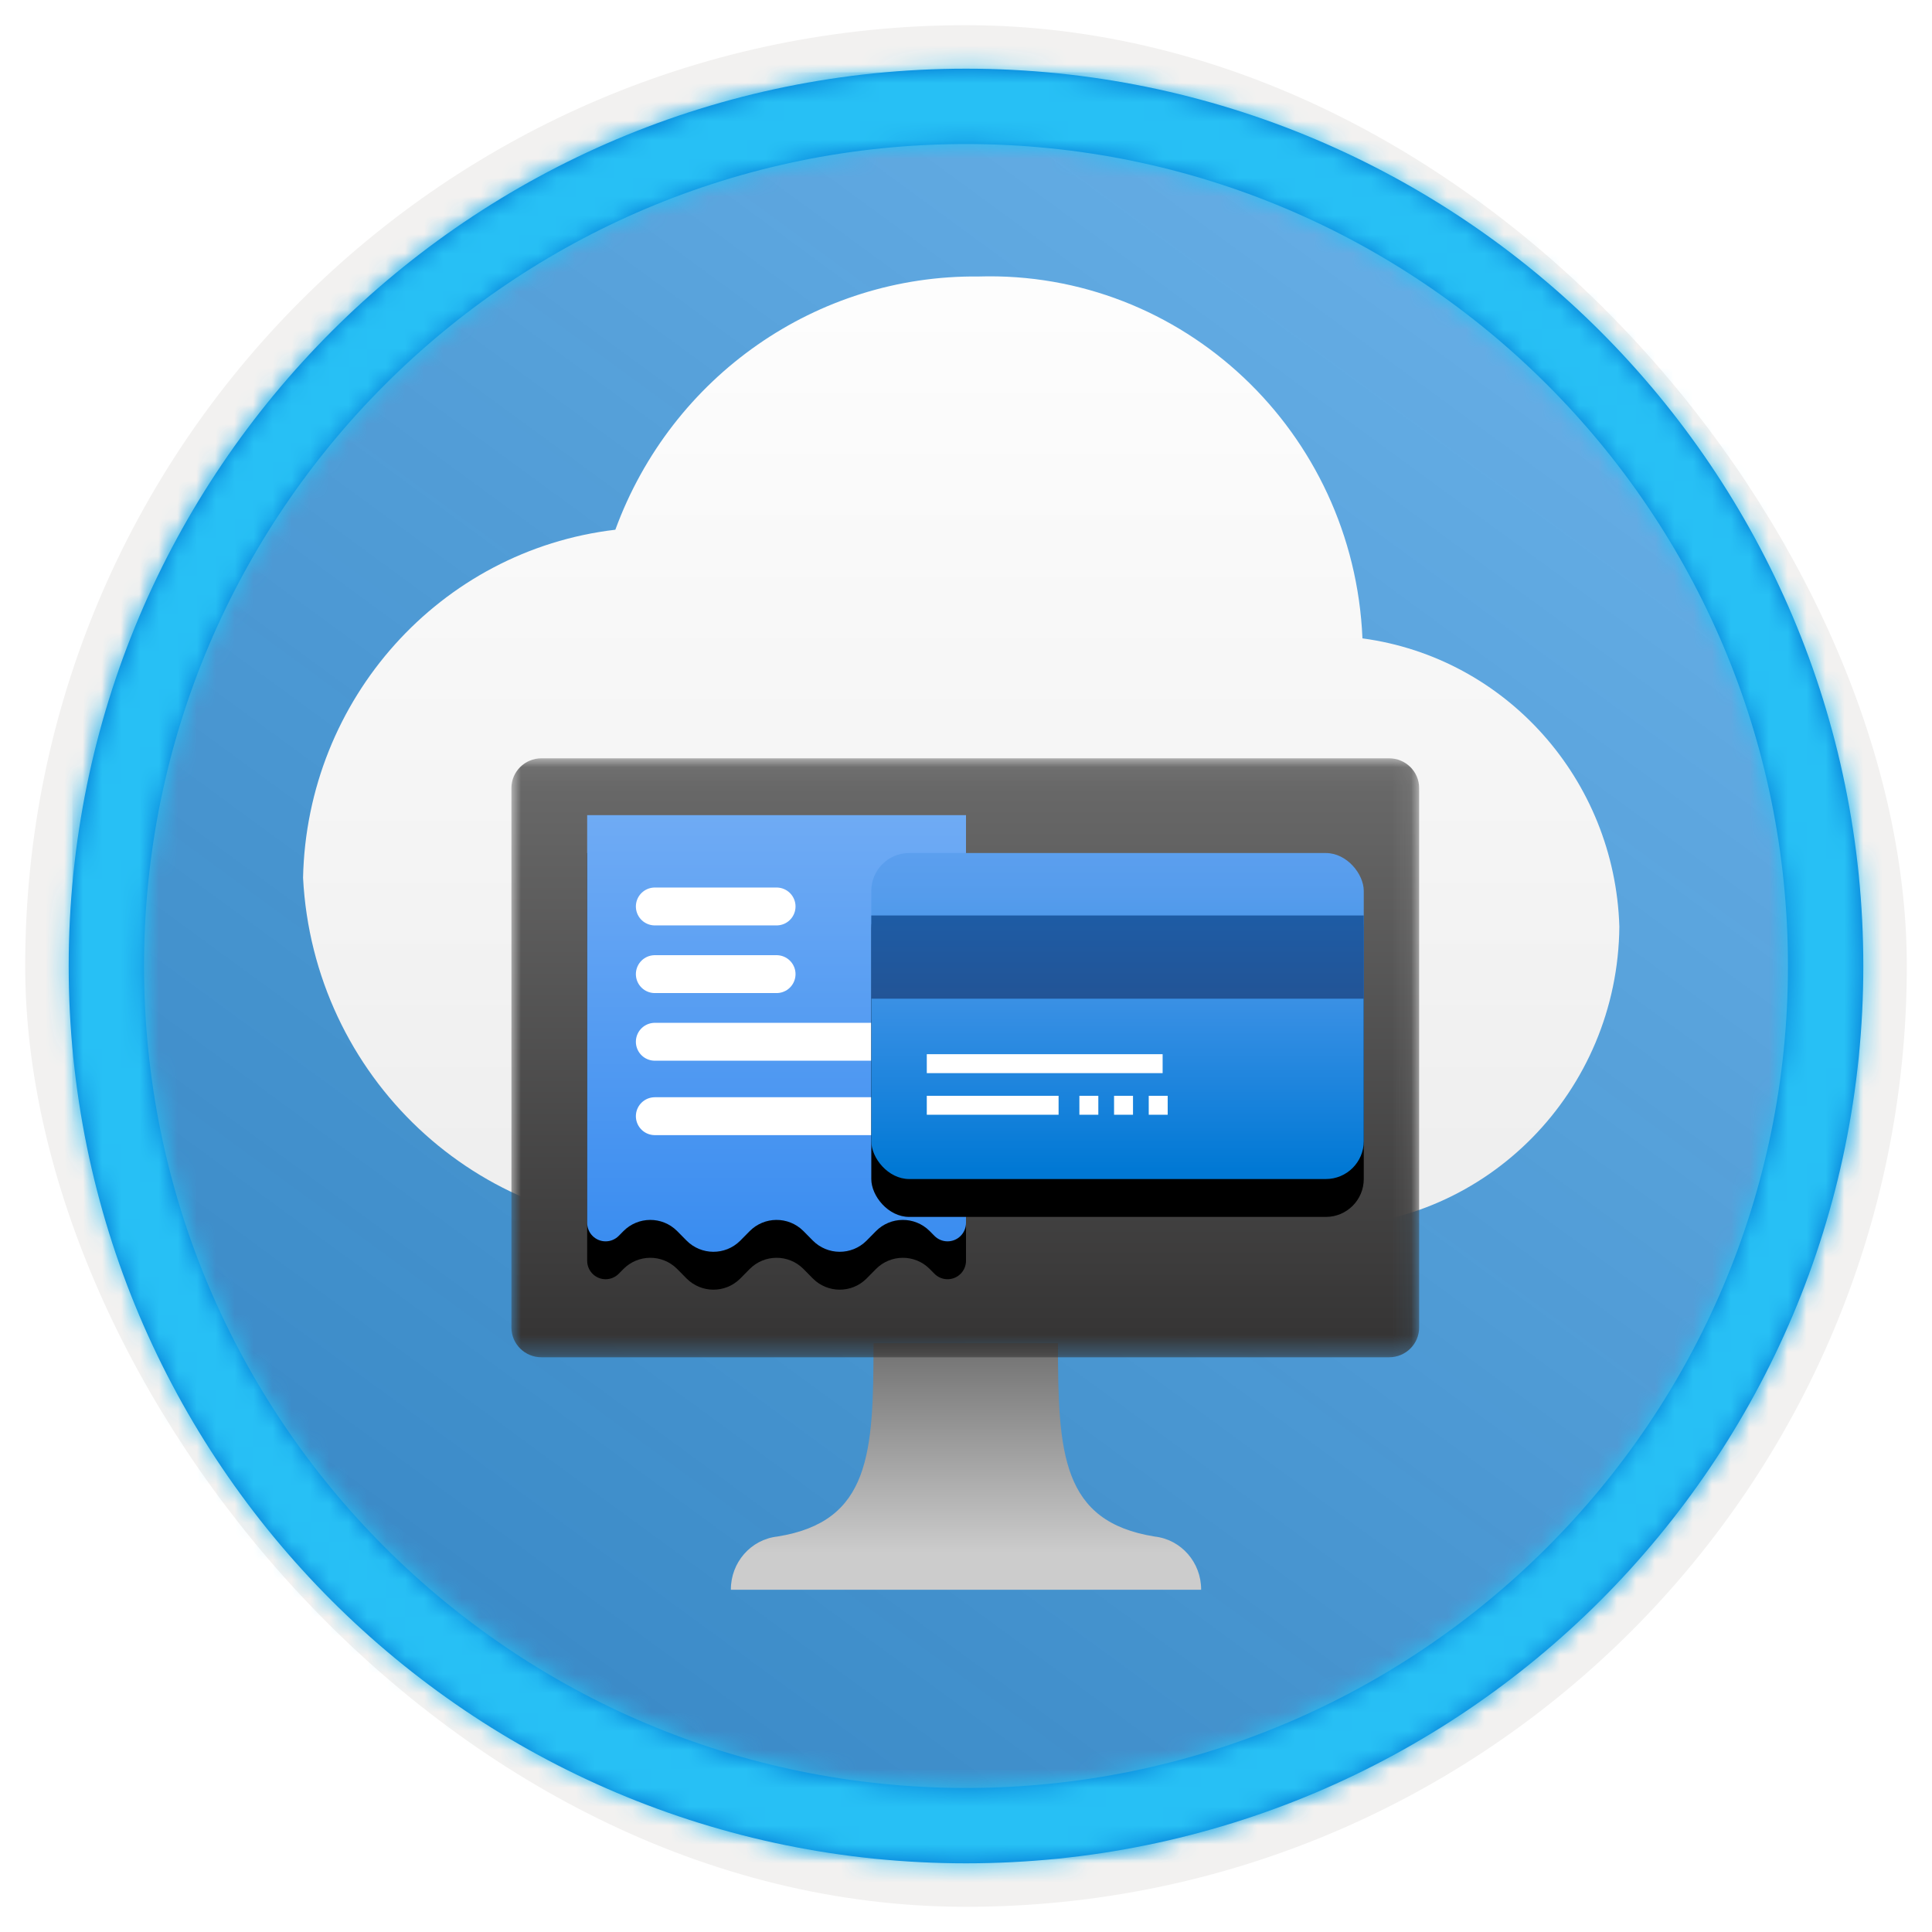 <?xml version="1.0" encoding="UTF-8"?>
<svg width="102px" height="102px" viewBox="0 0 102 102" version="1.1" xmlns="http://www.w3.org/2000/svg" xmlns:xlink="http://www.w3.org/1999/xlink">
    <title>NA/manage-costs-for-microsoft-partner-by-using-azure-cost-management</title>
    <defs>
        <rect id="path-1" x="0" y="0" width="94.34" height="94.34" rx="47.17"></rect>
        <filter x="-2.9%" y="-2.9%" width="106.4%" height="106.4%" filterUnits="objectBoundingBox" id="filter-3">
            <feMorphology radius="2.5" operator="dilate" in="SourceAlpha" result="shadowSpreadOuter1"></feMorphology>
            <feOffset dx="0.5" dy="0.5" in="shadowSpreadOuter1" result="shadowOffsetOuter1"></feOffset>
            <feMorphology radius="1" operator="erode" in="SourceAlpha" result="shadowInner"></feMorphology>
            <feOffset dx="0.5" dy="0.5" in="shadowInner" result="shadowInner"></feOffset>
            <feComposite in="shadowOffsetOuter1" in2="shadowInner" operator="out" result="shadowOffsetOuter1"></feComposite>
            <feColorMatrix values="0 0 0 0 0.822   0 0 0 0 0.832   0 0 0 0 0.836  0 0 0 1 0" type="matrix" in="shadowOffsetOuter1"></feColorMatrix>
        </filter>
        <linearGradient x1="77.83%" y1="11.2%" x2="-99.689%" y2="253.808%" id="linearGradient-4">
            <stop stop-color="#FFFFFF" offset="0%"></stop>
            <stop stop-color="#000000" stop-opacity="0.5" offset="100%"></stop>
        </linearGradient>
        <rect id="path-5" x="0" y="0" width="94.34" height="94.34"></rect>
        <rect id="path-6" x="0" y="0" width="94.34" height="94.34"></rect>
        <path d="M48.113,0.739 C74.277,0.739 95.487,21.949 95.487,48.113 C95.487,74.277 74.277,95.487 48.113,95.487 C21.949,95.487 0.739,74.277 0.739,48.113 C0.739,21.949 21.949,0.739 48.113,0.739 Z M48.113,4.717 C24.146,4.717 4.717,24.146 4.717,48.113 C4.717,72.08 24.146,91.509 48.113,91.509 C72.08,91.509 91.509,72.08 91.509,48.113 C91.509,24.146 72.08,4.717 48.113,4.717 Z" id="path-7"></path>
        <filter x="-17.1%" y="-23.6%" width="134.3%" height="147.6%" filterUnits="objectBoundingBox" id="filter-9">
            <feOffset dx="0" dy="2" in="SourceAlpha" result="shadowOffsetOuter1"></feOffset>
            <feGaussianBlur stdDeviation="2" in="shadowOffsetOuter1" result="shadowBlurOuter1"></feGaussianBlur>
            <feColorMatrix values="0 0 0 0 0   0 0 0 0 0   0 0 0 0 0  0 0 0 0.1 0" type="matrix" in="shadowBlurOuter1" result="shadowMatrixOuter1"></feColorMatrix>
            <feMerge>
                <feMergeNode in="shadowMatrixOuter1"></feMergeNode>
                <feMergeNode in="SourceGraphic"></feMergeNode>
            </feMerge>
        </filter>
        <linearGradient x1="50%" y1="-9.939%" x2="50%" y2="92.725%" id="linearGradient-10">
            <stop stop-color="#FFFFFF" offset="0%"></stop>
            <stop stop-color="#EFEFEF" offset="100%"></stop>
        </linearGradient>
        <filter x="-25.0%" y="-27.3%" width="150.0%" height="154.8%" filterUnits="objectBoundingBox" id="filter-11">
            <feOffset dx="0" dy="2" in="SourceAlpha" result="shadowOffsetOuter1"></feOffset>
            <feGaussianBlur stdDeviation="2" in="shadowOffsetOuter1" result="shadowBlurOuter1"></feGaussianBlur>
            <feColorMatrix values="0 0 0 0 0   0 0 0 0 0   0 0 0 0 0  0 0 0 0.1 0" type="matrix" in="shadowBlurOuter1" result="shadowMatrixOuter1"></feColorMatrix>
            <feMerge>
                <feMergeNode in="shadowMatrixOuter1"></feMergeNode>
                <feMergeNode in="SourceGraphic"></feMergeNode>
            </feMerge>
        </filter>
        <linearGradient x1="50%" y1="100%" x2="50%" y2="0%" id="linearGradient-12">
            <stop stop-color="#CCCCCC" offset="15%"></stop>
            <stop stop-color="#707070" offset="100%"></stop>
        </linearGradient>
        <polygon id="path-13" points="0 0.035 47.924 0.035 47.924 31.658 0 31.658"></polygon>
        <linearGradient x1="50%" y1="0.67%" x2="50%" y2="100%" id="linearGradient-15">
            <stop stop-color="#6A6A6A" offset="0%"></stop>
            <stop stop-color="#343333" offset="100%"></stop>
        </linearGradient>
        <linearGradient x1="50%" y1="0%" x2="50%" y2="100%" id="linearGradient-16">
            <stop stop-color="#6FABF4" offset="0%"></stop>
            <stop stop-color="#398CF0" offset="100%"></stop>
        </linearGradient>
        <path d="M0,0 L0,21.527 C-7.34299537e-16,22.065 0.436,22.501 0.974,22.501 C1.234,22.501 1.484,22.396 1.667,22.211 L1.91,21.965 C2.686,21.178 3.952,21.17 4.738,21.946 C4.744,21.952 4.751,21.958 4.757,21.965 L5.243,22.457 C6.019,23.243 7.285,23.252 8.071,22.476 C8.078,22.47 8.084,22.464 8.09,22.457 L8.576,21.965 C9.352,21.178 10.619,21.17 11.405,21.946 C11.411,21.952 11.417,21.958 11.424,21.965 L11.91,22.457 C12.686,23.243 13.952,23.252 14.738,22.476 C14.744,22.47 14.751,22.464 14.757,22.457 L15.243,21.965 C16.019,21.178 17.285,21.17 18.071,21.946 C18.078,21.952 18.084,21.958 18.09,21.965 L18.333,22.211 C18.711,22.594 19.327,22.598 19.71,22.22 C19.896,22.037 20,21.788 20,21.527 L20,0 L20,0 L0,0 Z" id="path-17"></path>
        <filter x="-35.0%" y="-21.2%" width="170.0%" height="157.0%" filterUnits="objectBoundingBox" id="filter-18">
            <feOffset dx="0" dy="2" in="SourceAlpha" result="shadowOffsetOuter1"></feOffset>
            <feGaussianBlur stdDeviation="2" in="shadowOffsetOuter1" result="shadowBlurOuter1"></feGaussianBlur>
            <feColorMatrix values="0 0 0 0 0   0 0 0 0 0   0 0 0 0 0  0 0 0 0.1 0" type="matrix" in="shadowBlurOuter1"></feColorMatrix>
        </filter>
        <linearGradient x1="50%" y1="97.569%" x2="50%" y2="-5.31%" id="linearGradient-19">
            <stop stop-color="#0078D4" offset="0%"></stop>
            <stop stop-color="#1380DA" offset="16%"></stop>
            <stop stop-color="#3C91E5" offset="53%"></stop>
            <stop stop-color="#559CEC" offset="82%"></stop>
            <stop stop-color="#5EA0EF" offset="100%"></stop>
        </linearGradient>
        <rect id="path-20" x="0" y="0" width="26" height="17.211" rx="2"></rect>
        <filter x="-26.9%" y="-29.1%" width="153.8%" height="181.3%" filterUnits="objectBoundingBox" id="filter-21">
            <feOffset dx="0" dy="2" in="SourceAlpha" result="shadowOffsetOuter1"></feOffset>
            <feGaussianBlur stdDeviation="2" in="shadowOffsetOuter1" result="shadowBlurOuter1"></feGaussianBlur>
            <feColorMatrix values="0 0 0 0 0   0 0 0 0 0   0 0 0 0 0  0 0 0 0.1 0" type="matrix" in="shadowBlurOuter1"></feColorMatrix>
        </filter>
        <linearGradient x1="50%" y1="0%" x2="50%" y2="100%" id="linearGradient-22">
            <stop stop-color="#1E5CA5" offset="0%"></stop>
            <stop stop-color="#225496" offset="100%"></stop>
        </linearGradient>
    </defs>
    <g id="Badges" stroke="none" stroke-width="1" fill="none" fill-rule="evenodd">
        <g id="N/A-22" transform="translate(-159, -319)">
            <g id="NA/manage-costs-for-microsoft-partner-by-using-azure-cost-management" transform="translate(160, 320)">
                <g id="Badge-Plate">
                    <g id="BG" transform="translate(2.83, 2.83)">
                        <mask id="mask-2" fill="white">
                            <use xlink:href="#path-1"></use>
                        </mask>
                        <g>
                            <use fill="black" fill-opacity="1" filter="url(#filter-3)" xlink:href="#path-1"></use>
                            <rect stroke="#F2F1F0" stroke-width="2.5" x="-1.25" y="-1.25" width="96.84" height="96.84" rx="48.42"></rect>
                        </g>
                        <g id="Group" mask="url(#mask-2)">
                            <g id="BG-Color">
                                <g id="Rectangle">
                                    <use fill="#0078D4" xlink:href="#path-5"></use>
                                    <use fill-opacity="0.4" fill="url(#linearGradient-4)" xlink:href="#path-5"></use>
                                </g>
                                <g id="Rectangle-Copy">
                                    <use fill="#0078D4" xlink:href="#path-6"></use>
                                    <use fill-opacity="0.4" fill="url(#linearGradient-4)" xlink:href="#path-6"></use>
                                </g>
                            </g>
                        </g>
                    </g>
                    <g id="Border" transform="translate(1.887, 1.887)">
                        <mask id="mask-8" fill="white">
                            <use xlink:href="#path-7"></use>
                        </mask>
                        <use id="Boarder" fill="#0078D4" fill-rule="nonzero" xlink:href="#path-7"></use>
                        <g id="Group" mask="url(#mask-8)">
                            <g transform="translate(-1.887, -1.887)" id="Border-Color">
                                <rect id="Rectangle" fill="#27C0F5" x="0" y="0" width="100" height="100"></rect>
                            </g>
                        </g>
                    </g>
                </g>
                <g id="Cloud-White" filter="url(#filter-9)" transform="translate(15, 11.589)" fill="url(#linearGradient-10)" fill-rule="nonzero">
                    <g id="Icon-migrate-281-Azure-Migrate">
                        <path d="M69.494,34.33 C69.255,26.574 63.515,20.134 55.931,19.114 C55.464,8.193 46.43,-0.32 35.658,0.009 C27.127,-0.081 19.458,5.267 16.487,13.378 C7.239,14.468 0.201,22.312 0,31.753 C0.541,42.244 9.2,50.402 19.554,50.177 L53.103,50.177 L53.966,50.177 C62.525,50.046 69.417,43.012 69.494,34.33 L69.494,34.33 Z" id="Path"></path>
                    </g>
                </g>
                <g id="Computer" filter="url(#filter-11)" transform="translate(26, 37)">
                    <g id="Group-17">
                        <path d="M33.959,41.121 C29.048,40.334 28.855,36.735 28.855,30.915 L19.117,30.915 C19.117,36.735 18.952,40.334 14.041,41.121 C12.637,41.279 11.578,42.493 11.586,43.932 L36.414,43.932 C36.422,42.493 35.363,41.279 33.959,41.121 Z" id="Path" fill="url(#linearGradient-12)" fill-rule="nonzero"></path>
                        <g id="Group-3">
                            <mask id="mask-14" fill="white">
                                <use xlink:href="#path-13"></use>
                            </mask>
                            <g id="Clip-2"></g>
                            <path d="M46.337,0.035 C47.213,0.035 47.924,0.738 47.924,1.606 L47.924,30.086 C47.924,30.954 47.213,31.658 46.337,31.658 L1.587,31.658 C0.711,31.658 -6.99708455e-05,30.954 -6.99708455e-05,30.086 L-6.99708455e-05,1.606 C-6.99708455e-05,0.738 0.711,0.035 1.587,0.035 L46.337,0.035 Z" id="Fill-1" fill="url(#linearGradient-15)" mask="url(#mask-14)"></path>
                        </g>
                    </g>
                </g>
                <g id="Reciept" transform="translate(30, 42.036)">
                    <g id="Combined-Shape">
                        <use fill="black" fill-opacity="1" filter="url(#filter-18)" xlink:href="#path-17"></use>
                        <use fill="url(#linearGradient-16)" fill-rule="evenodd" xlink:href="#path-17"></use>
                    </g>
                    <line x1="3.571" y1="8.393" x2="10" y2="8.393" id="Path-9" stroke="#FFFFFF" stroke-width="2" stroke-linecap="round"></line>
                    <line x1="3.571" y1="11.964" x2="16.071" y2="11.964" id="Path-9" stroke="#FFFFFF" stroke-width="2" stroke-linecap="round"></line>
                    <line x1="3.571" y1="4.821" x2="10" y2="4.821" id="Path-9" stroke="#FFFFFF" stroke-width="2" stroke-linecap="round"></line>
                    <line x1="3.571" y1="15.893" x2="16.071" y2="15.893" id="Path-9" stroke="#FFFFFF" stroke-width="2" stroke-linecap="round"></line>
                </g>
                <g id="Credit-Card" transform="translate(45, 44.036)">
                    <g id="Rectangle">
                        <use fill="black" fill-opacity="1" filter="url(#filter-21)" xlink:href="#path-20"></use>
                        <use fill="url(#linearGradient-19)" fill-rule="evenodd" xlink:href="#path-20"></use>
                    </g>
                    <rect id="Rectangle" fill="url(#linearGradient-22)" x="0" y="3.296" width="26" height="4.394"></rect>
                    <rect id="Rectangle" fill="#FFFFFF" x="2.93" y="10.62" width="12.451" height="1"></rect>
                    <rect id="Rectangle" fill="#FFFFFF" x="2.93" y="12.817" width="6.958" height="1"></rect>
                    <rect id="Rectangle" fill="#FFFFFF" x="10.986" y="12.817" width="1" height="1"></rect>
                    <rect id="Rectangle" fill="#FFFFFF" x="12.817" y="12.817" width="1" height="1"></rect>
                    <rect id="Rectangle" fill="#FFFFFF" x="14.648" y="12.817" width="1" height="1"></rect>
                </g>
            </g>
        </g>
    </g>
</svg>